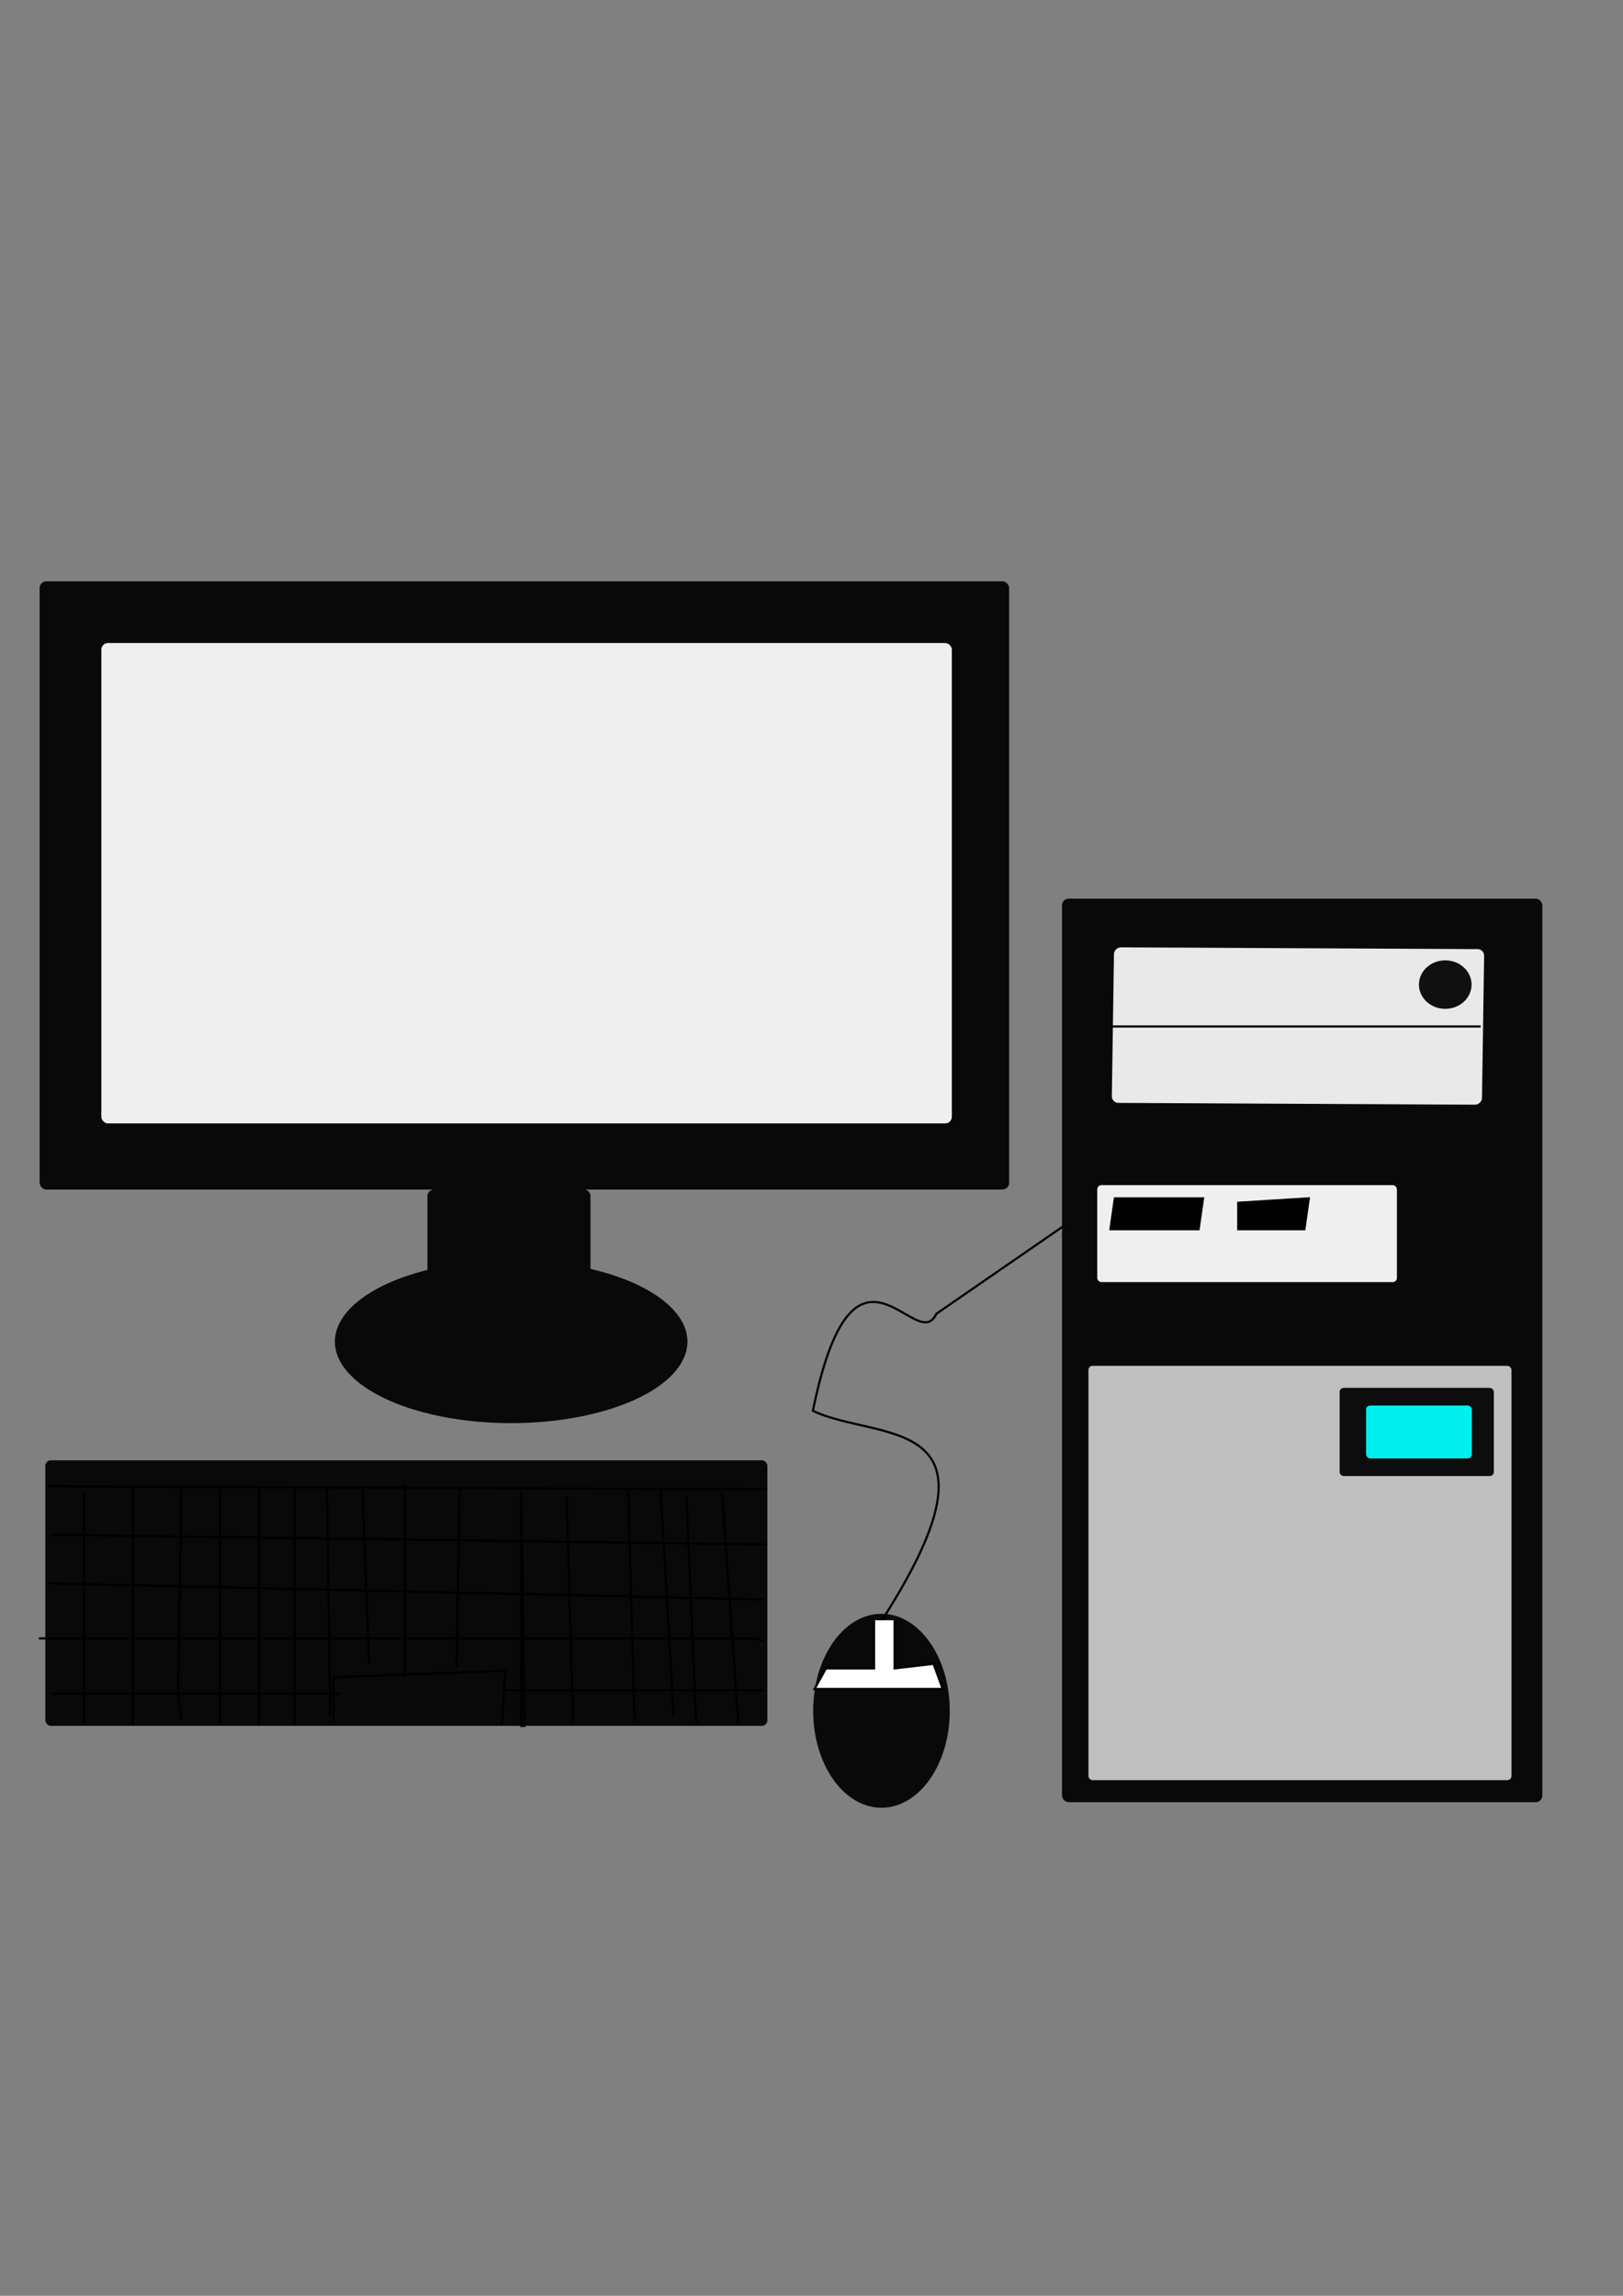 <svg xmlns="http://www.w3.org/2000/svg" width="210mm" height="297mm" viewBox="0 0 744.094 1052.362"><rect x="0" y="0" width="744.094" height="1052.362" fill="#808080" stroke="none"/><rect width="444.467" height="278.802" x="18.183" y="266.464" ry="3.03" opacity=".931"/><rect width="389.919" height="220.213" x="46.467" y="294.748" ry="3.03" opacity=".931" fill="#fff"/><path d="M199 545.266a3.025 3.025 0 00-3.031 3.03v33.82a80.812 37.376 0 00-42.426 32.85 80.812 37.376 0 0080.812 37.376 80.812 37.376 0 0080.813-37.375 80.812 37.376 0 00-44.447-33.332v-33.338a3.025 3.025 0 00-3.032-3.031H199z" opacity=".931"/><rect width="220.213" height="414.163" x="486.894" y="411.925" ry="3.03" opacity=".931"/><rect width="71.312" height="169.701" x="431.637" y="-686.943" ry="3.03" transform="matrix(-.015 1 -1 -.005 0 0)" opacity=".931" fill="#f9f9f9"/><path d="M509.117 470.514h169.706" fill="none" stroke="#000"/><ellipse cx="662.604" cy="451.321" rx="12.066" ry="11.112" opacity=".931"/><rect width="193.949" height="189.909" x="499.015" y="626.078" ry="1.88" opacity=".931" fill="#ccc"/><rect width="70.711" height="40.406" x="614.173" y="636.179" ry="1.88" opacity=".931"/><rect width="48.487" height="24.244" x="626.295" y="644.261" ry="1.88" opacity=".931" fill="#0ff"/><rect width="137.381" height="44.447" x="503.056" y="543.245" ry="1.88" opacity=".931" fill="#fff"/><path d="M509.117 563.448h40.406l2.02-14.142h-40.406zM567.706 551.327v12.121h30.304l2.02-14.142z" fill-rule="evenodd" stroke="#000"/><path d="M487.842 561.84l-58.589 40.407c-9.102 19.783-37.837-47.553-56.568 44.447 30.157 14.422 92.678.077 32.325 94.954l-2.02 2.02h4.04" fill="none" stroke="#000"/><ellipse cx="404.123" cy="784.198" rx="31.315" ry="44.447" opacity=".931"/><path d="M400.714 742.714v22.043H378.67l-5.248 9.446h58.78l-4.198-11.546-17.844 2.1v-23.093 1.05" fill="#fff" fill-rule="evenodd" stroke="#000"/><rect width="331.03" height="121.724" x="20.782" y="669.377" ry="2.528" opacity=".931"/><path d="M22.267 681.253l329.545 1.484M38.595 684.222v105.395h0M60.862 682.737v108.364M83.128 682.737l-1.484 95.004 1.484 10.391M100.942 682.737v106.88M118.755 681.253V791.1M135.084 681.253V791.1M149.928 681.253l1.485 105.395M230.088 791.101l1.484-25.235-78.675 2.969v20.782M166.257 682.737l1.484 41.565 1.485 38.595M185.555 679.768v89.067M210.79 682.737l-1.484 81.644M238.994 684.222v106.88h1.485zM259.777 685.706l2.968 103.91M287.98 682.737l2.97 106.88zM314.7 685.706l4.454 103.91zM302.825 682.737l5.938 102.426v1.485M331.03 684.222l7.422 105.395M23.751 703.52l328.06 4.453zM22.267 725.786l328.06 7.422h0" fill="none" stroke="#000"/><path d="M17.813 751.021h328.06l4.454 1.485M23.751 776.257h132.115-1.485M231.572 774.772h118.755" fill="none" stroke="#000"/></svg>
